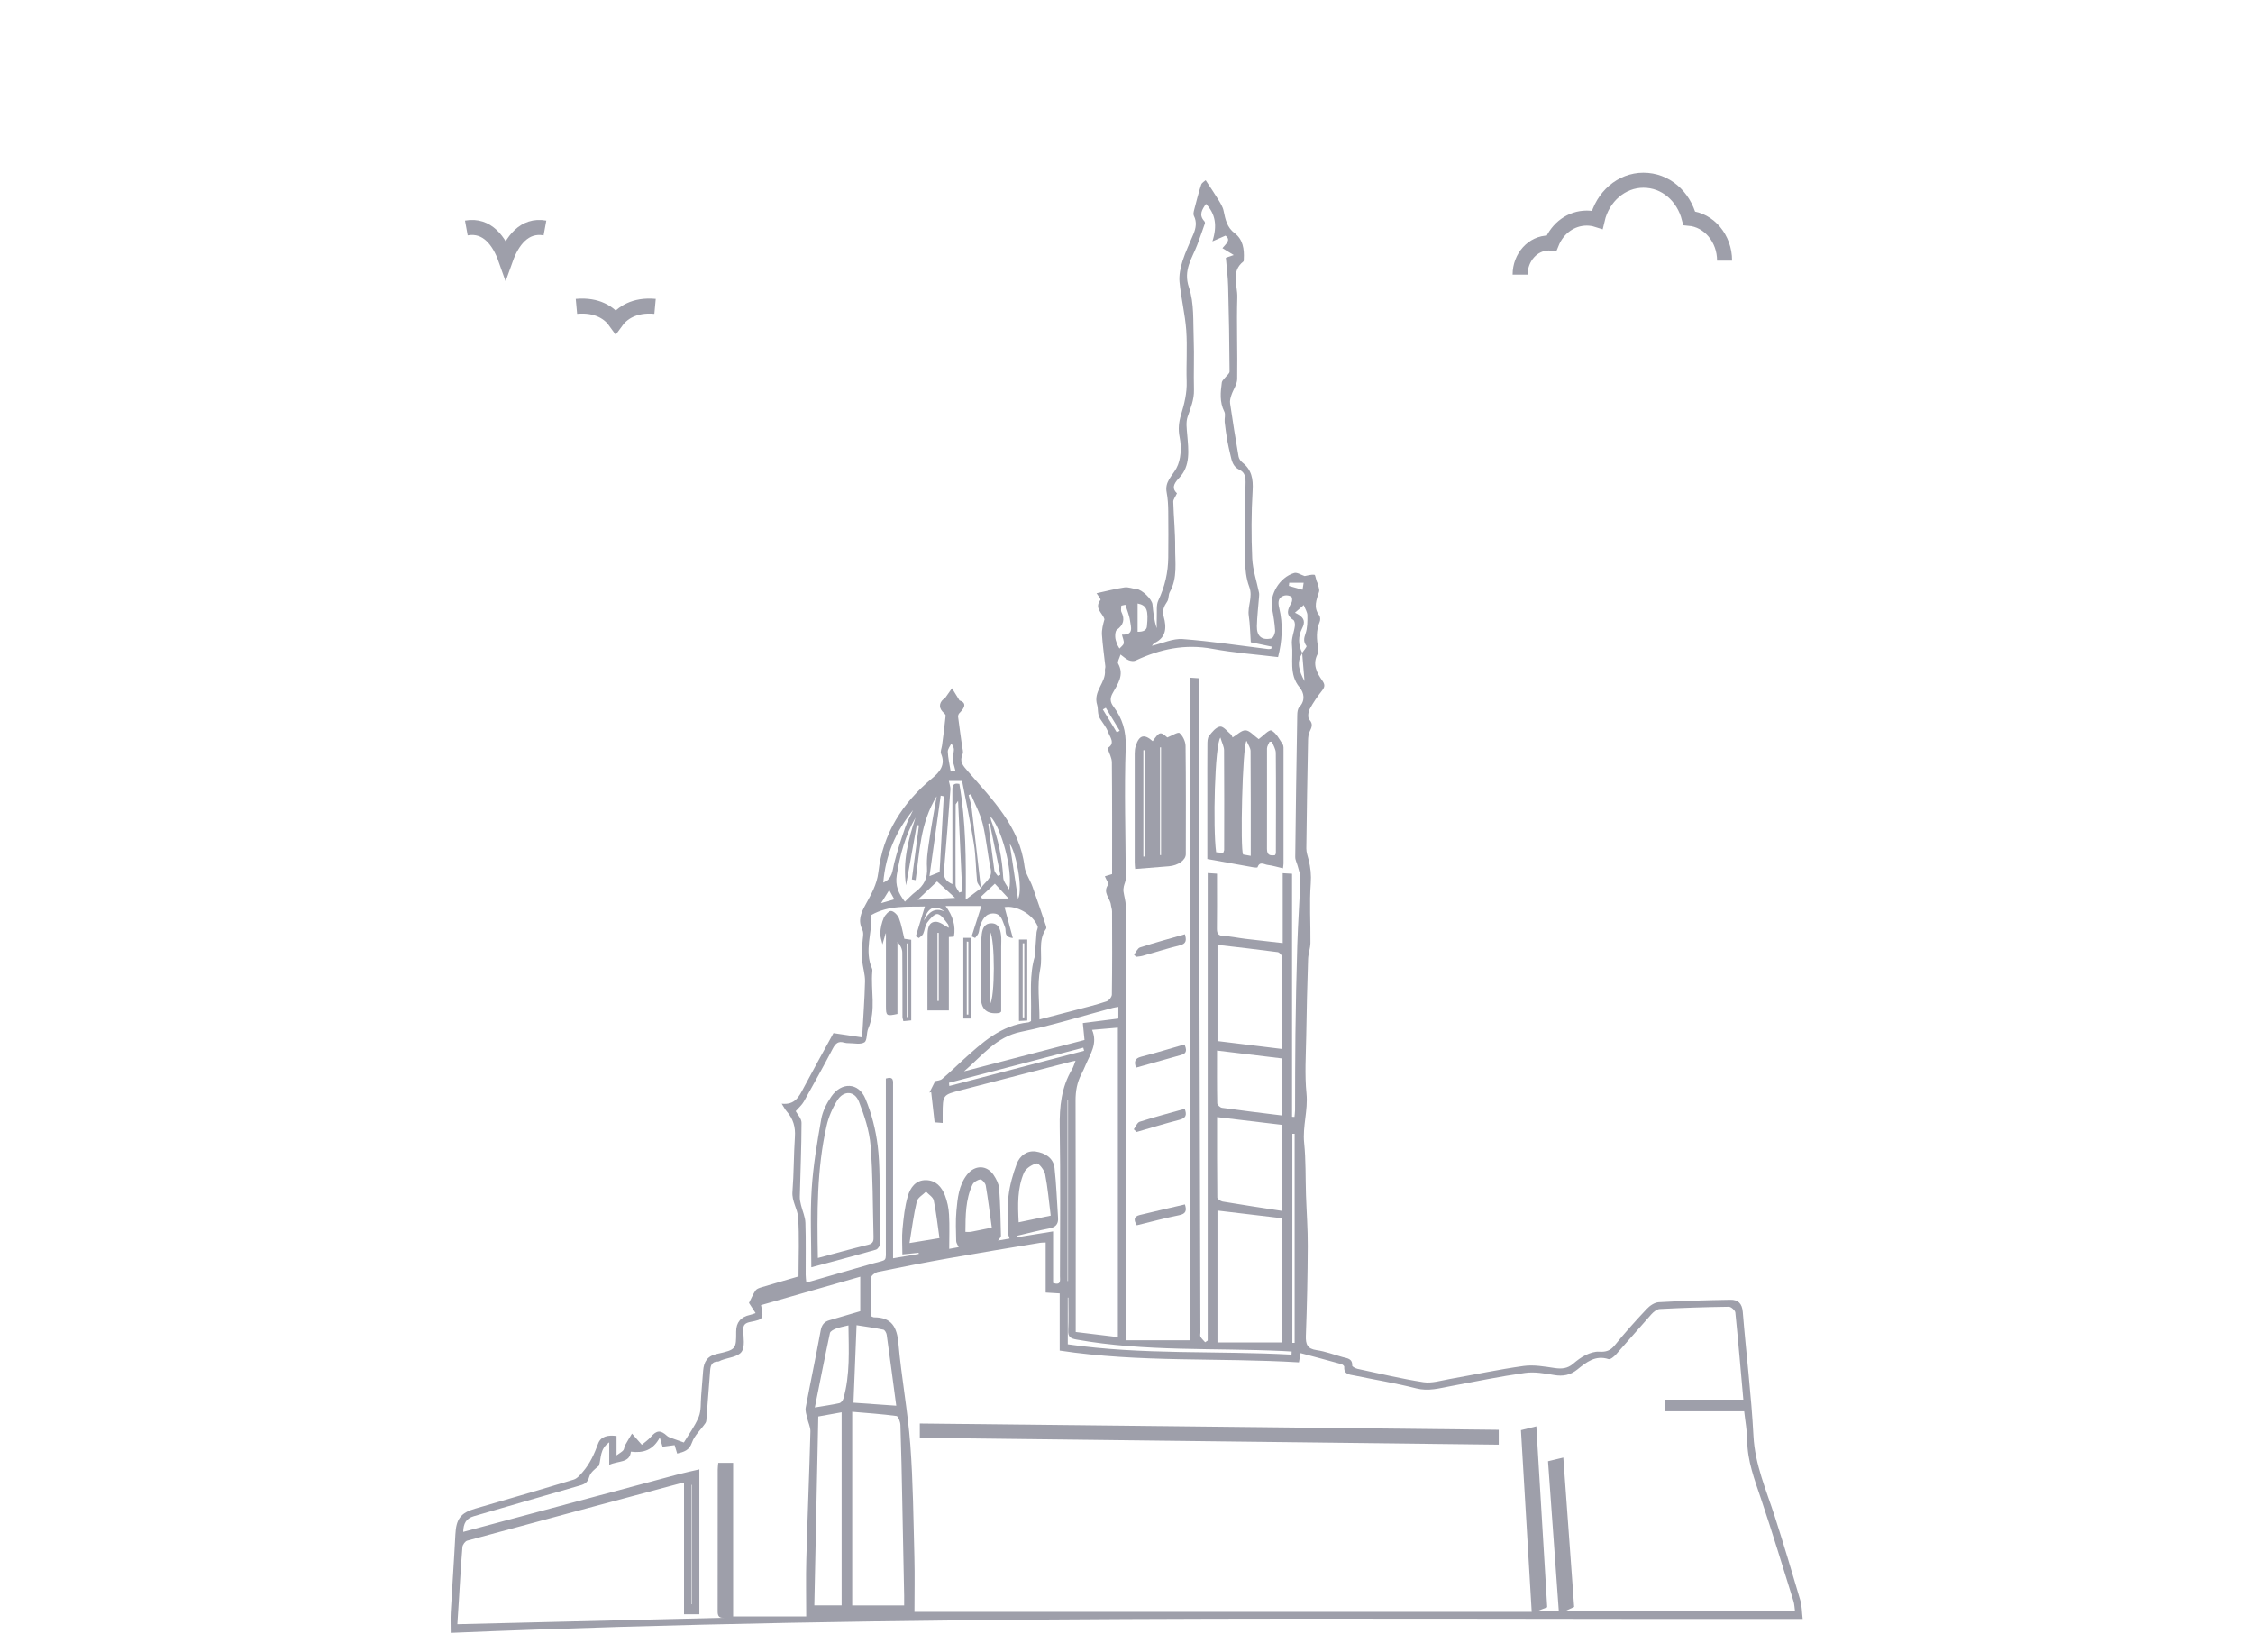 <svg width="75" height="55" viewBox="0 0 75 55" fill="none" xmlns="http://www.w3.org/2000/svg">
<mask id="mask0_681_180" style="mask-type:alpha" maskUnits="userSpaceOnUse" x="0" y="0" width="75" height="55">
<rect width="75" height="55" fill="#D9D9D9"/>
</mask>
<g mask="url(#mask0_681_180)">
<path d="M60.015 53.889C44.978 53.911 29.998 53.725 15.004 54.353C15.004 54.082 14.994 53.874 15.005 53.669C15.054 52.805 15.115 51.943 15.159 51.081C15.185 50.563 15.333 50.358 15.818 50.218C16.913 49.899 18.009 49.583 19.099 49.251C19.215 49.215 19.314 49.096 19.399 48.997C19.64 48.719 19.786 48.394 19.913 48.048C20.001 47.809 20.249 47.76 20.524 47.8V48.445C20.634 48.364 20.704 48.329 20.749 48.275C20.783 48.235 20.779 48.164 20.805 48.115C20.879 47.981 20.96 47.85 21.038 47.72C21.132 47.826 21.224 47.931 21.366 48.092C21.448 48.021 21.573 47.938 21.666 47.83C21.857 47.608 21.989 47.595 22.205 47.795C22.243 47.83 22.299 47.849 22.348 47.868C22.482 47.917 22.617 47.964 22.765 48.016C22.915 47.765 23.127 47.485 23.258 47.169C23.346 46.957 23.32 46.699 23.341 46.46C23.365 46.183 23.383 45.904 23.407 45.627C23.432 45.336 23.535 45.14 23.869 45.067C24.51 44.926 24.506 44.905 24.506 44.322C24.506 44.02 24.659 43.837 24.965 43.77C25.019 43.759 25.072 43.737 25.153 43.71C25.066 43.577 24.99 43.46 24.933 43.37C25.009 43.22 25.068 43.079 25.152 42.954C25.188 42.901 25.273 42.873 25.342 42.852C25.752 42.728 26.164 42.611 26.582 42.489C26.582 41.814 26.614 41.158 26.567 40.51C26.547 40.235 26.355 39.984 26.38 39.67C26.428 39.061 26.421 38.45 26.462 37.84C26.484 37.514 26.404 37.24 26.191 36.997C26.136 36.935 26.099 36.858 26.022 36.738C26.464 36.788 26.599 36.501 26.75 36.216C27.082 35.591 27.427 34.971 27.745 34.389C28.052 34.435 28.336 34.477 28.699 34.531C28.735 33.872 28.782 33.27 28.796 32.666C28.801 32.433 28.719 32.199 28.701 31.962C28.686 31.77 28.706 31.575 28.71 31.383C28.714 31.239 28.765 31.073 28.71 30.958C28.552 30.631 28.655 30.402 28.821 30.098C28.996 29.777 29.19 29.448 29.238 29.04C29.387 27.748 30.042 26.722 31.039 25.899C31.286 25.695 31.483 25.456 31.327 25.09C31.296 25.016 31.347 24.908 31.359 24.814C31.402 24.484 31.448 24.154 31.479 23.823C31.483 23.78 31.411 23.729 31.372 23.684C31.224 23.52 31.292 23.337 31.459 23.238C31.537 23.128 31.614 23.018 31.691 22.909C31.761 23.022 31.83 23.134 31.941 23.315C32.142 23.378 32.168 23.514 31.938 23.737C31.911 23.765 31.889 23.819 31.893 23.857C31.935 24.188 31.983 24.517 32.028 24.845C32.04 24.93 32.075 25.028 32.046 25.096C31.931 25.361 32.048 25.476 32.233 25.69C33.041 26.624 33.944 27.516 34.106 28.847C34.134 29.074 34.288 29.283 34.368 29.507C34.523 29.936 34.667 30.37 34.813 30.803C34.825 30.838 34.84 30.891 34.823 30.915C34.534 31.323 34.719 31.803 34.629 32.246C34.521 32.777 34.603 33.346 34.603 33.934C35.021 33.826 35.433 33.72 35.846 33.61C36.178 33.523 36.512 33.441 36.837 33.332C36.915 33.306 37.012 33.184 37.013 33.106C37.026 32.184 37.023 31.262 37.019 30.338C37.019 30.263 36.988 30.189 36.98 30.114C36.953 29.895 36.697 29.711 36.889 29.451C36.917 29.41 36.825 29.281 36.779 29.169C36.859 29.145 36.932 29.123 37.02 29.096C37.02 27.857 37.025 26.618 37.013 25.38C37.012 25.225 36.922 25.07 36.868 24.902C37.139 24.748 36.952 24.543 36.886 24.366C36.828 24.207 36.712 24.07 36.62 23.923C36.526 23.778 36.562 23.588 36.524 23.467C36.379 23.007 36.824 22.722 36.782 22.317C36.778 22.272 36.8 22.223 36.795 22.178C36.758 21.828 36.705 21.48 36.683 21.129C36.673 20.959 36.718 20.786 36.766 20.615C36.713 20.409 36.411 20.255 36.635 19.965C36.652 19.944 36.556 19.833 36.503 19.747C36.826 19.677 37.129 19.597 37.436 19.552C37.564 19.534 37.702 19.596 37.837 19.608C38.009 19.622 38.349 19.941 38.365 20.119C38.39 20.383 38.416 20.646 38.507 20.913C38.507 20.786 38.501 20.66 38.508 20.535C38.517 20.35 38.486 20.142 38.56 19.985C38.776 19.528 38.886 19.056 38.89 18.555C38.893 18.046 38.898 17.536 38.89 17.027C38.888 16.815 38.877 16.599 38.837 16.392C38.767 16.036 39.02 15.849 39.163 15.583C39.317 15.299 39.336 14.887 39.27 14.559C39.214 14.286 39.243 14.045 39.314 13.813C39.425 13.444 39.516 13.085 39.503 12.695C39.484 12.129 39.529 11.56 39.489 10.995C39.45 10.457 39.317 9.927 39.265 9.389C39.243 9.16 39.296 8.913 39.365 8.69C39.461 8.382 39.607 8.089 39.729 7.79C39.811 7.59 39.848 7.392 39.743 7.184C39.718 7.133 39.735 7.053 39.751 6.99C39.824 6.709 39.895 6.425 39.986 6.149C40.01 6.078 40.103 6.031 40.135 6C40.298 6.248 40.432 6.443 40.556 6.646C40.626 6.763 40.706 6.886 40.732 7.017C40.791 7.302 40.843 7.569 41.102 7.764C41.378 7.971 41.423 8.293 41.405 8.621C41.404 8.65 41.407 8.692 41.391 8.704C40.964 9.039 41.2 9.497 41.188 9.896C41.161 10.804 41.2 11.712 41.184 12.619C41.182 12.796 41.053 12.968 40.994 13.146C40.964 13.234 40.935 13.336 40.948 13.426C41.034 14.016 41.128 14.605 41.23 15.193C41.242 15.267 41.298 15.349 41.358 15.396C41.665 15.634 41.722 15.94 41.699 16.328C41.654 17.078 41.653 17.835 41.685 18.586C41.703 18.971 41.834 19.349 41.912 19.731C41.921 19.777 41.915 19.827 41.912 19.874C41.887 20.199 41.847 20.522 41.84 20.846C41.833 21.179 42.006 21.324 42.326 21.25C42.386 21.236 42.453 21.076 42.447 20.987C42.432 20.739 42.391 20.491 42.343 20.246C42.257 19.802 42.593 19.215 43.082 19.073C43.18 19.044 43.314 19.138 43.431 19.175C43.531 19.158 43.649 19.117 43.758 19.133C43.792 19.138 43.801 19.302 43.855 19.4C43.876 19.499 43.936 19.611 43.91 19.697C43.826 19.963 43.712 20.215 43.915 20.482C43.953 20.531 43.958 20.638 43.931 20.7C43.806 20.989 43.83 21.282 43.88 21.58C43.89 21.644 43.889 21.721 43.86 21.775C43.687 22.109 43.828 22.387 44.014 22.65C44.1 22.769 44.116 22.851 44.019 22.976C43.863 23.174 43.716 23.383 43.598 23.606C43.547 23.702 43.528 23.89 43.584 23.952C43.727 24.107 43.658 24.219 43.594 24.361C43.557 24.445 43.546 24.545 43.544 24.639C43.52 25.839 43.5 27.041 43.486 28.241C43.485 28.369 43.532 28.497 43.564 28.624C43.629 28.882 43.654 29.13 43.634 29.407C43.586 30.062 43.63 30.725 43.623 31.384C43.621 31.564 43.551 31.742 43.545 31.923C43.517 32.777 43.496 33.632 43.483 34.487C43.472 35.126 43.429 35.769 43.492 36.401C43.547 36.96 43.358 37.489 43.414 38.046C43.473 38.617 43.456 39.198 43.475 39.773C43.494 40.34 43.537 40.907 43.534 41.475C43.53 42.471 43.508 43.468 43.471 44.464C43.461 44.752 43.522 44.899 43.832 44.943C44.124 44.985 44.406 45.093 44.692 45.173C44.844 45.215 45.026 45.219 45.013 45.46C45.012 45.492 45.124 45.55 45.19 45.565C45.92 45.721 46.65 45.896 47.387 46.01C47.666 46.052 47.971 45.954 48.261 45.903C49.081 45.759 49.898 45.583 50.724 45.469C51.059 45.423 51.414 45.488 51.753 45.538C51.988 45.572 52.181 45.556 52.366 45.397C52.497 45.285 52.639 45.177 52.792 45.103C52.928 45.038 53.091 44.983 53.236 44.994C53.457 45.008 53.606 44.963 53.752 44.782C54.09 44.364 54.449 43.962 54.818 43.571C54.919 43.462 55.078 43.354 55.218 43.346C56.012 43.301 56.809 43.278 57.605 43.265C57.854 43.26 57.992 43.384 58.015 43.671C58.126 45.049 58.299 46.423 58.371 47.802C58.421 48.754 58.795 49.594 59.078 50.472C59.378 51.402 59.656 52.339 59.932 53.276C59.985 53.456 59.981 53.653 60.01 53.896L60.015 53.889ZM43.346 21.733C43.398 21.654 43.51 21.531 43.492 21.505C43.388 21.366 43.401 21.257 43.458 21.094C43.525 20.905 43.524 20.686 43.522 20.48C43.52 20.376 43.45 20.273 43.401 20.14C43.283 20.242 43.217 20.299 43.107 20.395C43.156 20.42 43.2 20.44 43.24 20.466C43.418 20.584 43.452 20.71 43.345 20.919C43.212 21.177 43.21 21.467 43.354 21.739C43.155 22.041 43.237 22.323 43.426 22.673C43.396 22.31 43.372 22.021 43.347 21.731L43.346 21.733ZM32.656 29.568C32.611 29.489 32.534 29.413 32.525 29.329C32.482 28.92 32.486 28.503 32.421 28.097C32.309 27.387 32.158 26.683 32.027 25.997H31.586C31.608 26.107 31.645 26.196 31.638 26.282C31.571 27.191 31.501 28.099 31.422 29.006C31.404 29.222 31.5 29.339 31.704 29.43C31.704 29.309 31.704 29.213 31.704 29.118C31.704 28.196 31.704 27.274 31.704 26.352C31.704 26.207 31.687 26.046 31.936 26.094C32.157 27.357 32.159 28.63 32.148 29.945C32.342 29.799 32.498 29.684 32.653 29.566C32.772 29.357 33.051 29.246 32.979 28.919C32.872 28.424 32.835 27.914 32.714 27.425C32.63 27.083 32.454 26.765 32.319 26.436C32.295 26.446 32.27 26.456 32.245 26.466C32.28 26.614 32.327 26.759 32.346 26.908C32.452 27.794 32.551 28.682 32.653 29.569L32.656 29.568ZM51.143 47.479C51.264 49.499 51.384 51.5 51.505 53.5C51.398 53.543 51.312 53.576 51.174 53.629H51.891C51.771 51.955 51.652 50.301 51.532 48.64C51.715 48.596 51.866 48.559 52.041 48.518C52.163 50.2 52.282 51.836 52.402 53.49C52.313 53.531 52.224 53.572 52.098 53.631H59.754C59.736 53.504 59.734 53.396 59.703 53.297C59.346 52.154 59 51.008 58.617 49.875C58.405 49.247 58.17 48.634 58.164 47.958C58.16 47.638 58.099 47.318 58.062 46.979H55.428V46.59H58.034C57.945 45.599 57.865 44.643 57.767 43.688C57.758 43.616 57.626 43.497 57.552 43.498C56.784 43.508 56.018 43.534 55.252 43.573C55.155 43.578 55.045 43.669 54.973 43.748C54.575 44.191 54.19 44.645 53.792 45.089C53.728 45.16 53.607 45.261 53.546 45.241C53.108 45.099 52.806 45.347 52.509 45.586C52.272 45.776 52.031 45.821 51.736 45.771C51.416 45.716 51.079 45.656 50.764 45.701C49.939 45.817 49.122 45.986 48.301 46.139C47.918 46.21 47.552 46.319 47.144 46.215C46.467 46.042 45.775 45.93 45.089 45.788C44.926 45.755 44.729 45.755 44.749 45.496C44.751 45.468 44.691 45.417 44.652 45.407C44.203 45.282 43.752 45.163 43.294 45.041C43.275 45.153 43.26 45.236 43.24 45.349C40.593 45.189 37.938 45.362 35.276 44.957V43.054C35.111 43.043 34.98 43.036 34.809 43.026V41.359C34.721 41.364 34.673 41.361 34.627 41.369C33.605 41.539 32.584 41.706 31.564 41.887C30.782 42.025 30 42.179 29.223 42.339C29.134 42.358 29 42.46 28.996 42.53C28.976 42.959 28.986 43.39 28.986 43.809C29.044 43.831 29.07 43.85 29.097 43.85C29.683 43.85 29.86 44.174 29.908 44.723C30.007 45.848 30.219 46.964 30.303 48.089C30.396 49.334 30.406 50.585 30.439 51.832C30.455 52.446 30.441 53.063 30.441 53.654H50.989C50.869 51.614 50.75 49.615 50.631 47.606C50.806 47.562 50.962 47.524 51.139 47.479H51.143ZM22.77 49.372C22.707 49.375 22.667 49.37 22.631 49.38C20.271 50.011 17.912 50.642 15.555 51.283C15.486 51.301 15.401 51.418 15.394 51.494C15.345 52.078 15.314 52.662 15.277 53.247C15.259 53.511 15.243 53.775 15.225 54.065C18.211 53.993 21.157 53.921 24.104 53.85C23.871 53.868 23.89 53.711 23.89 53.56C23.892 52.014 23.89 50.467 23.892 48.919C23.892 48.844 23.904 48.77 23.91 48.693H24.405V53.807H26.838C26.838 53.15 26.824 52.527 26.841 51.906C26.881 50.485 26.94 49.066 26.978 47.645C26.981 47.501 26.903 47.355 26.872 47.209C26.846 47.092 26.8 46.965 26.821 46.854C26.981 45.999 27.163 45.148 27.319 44.293C27.354 44.103 27.434 43.999 27.607 43.948C27.943 43.85 28.279 43.751 28.637 43.646V42.498C27.52 42.818 26.426 43.131 25.334 43.443C25.425 43.897 25.421 43.916 24.986 44.002C24.818 44.036 24.735 44.088 24.741 44.277C24.749 44.524 24.807 44.836 24.684 45.001C24.561 45.168 24.242 45.192 24.009 45.28C23.973 45.294 23.939 45.322 23.903 45.322C23.694 45.319 23.652 45.459 23.64 45.623C23.599 46.14 23.562 46.657 23.521 47.173C23.515 47.24 23.52 47.318 23.485 47.368C23.337 47.586 23.119 47.777 23.036 48.016C22.944 48.283 22.768 48.329 22.542 48.385C22.513 48.289 22.487 48.203 22.457 48.104C22.315 48.123 22.186 48.14 22.055 48.157C22.027 48.066 22.006 47.99 21.964 47.852C21.735 48.275 21.416 48.373 21.001 48.322C20.963 48.708 20.582 48.616 20.281 48.761V48.011C19.956 48.235 20.02 48.545 19.937 48.79C19.805 48.898 19.654 49.015 19.614 49.162C19.563 49.344 19.471 49.401 19.309 49.447C18.13 49.784 16.954 50.131 15.775 50.469C15.514 50.544 15.427 50.714 15.42 50.992C16.866 50.604 18.271 50.228 19.676 49.852C20.639 49.594 21.6 49.335 22.563 49.08C22.794 49.019 23.028 48.97 23.281 48.911V53.734H22.77V49.37V49.372ZM39.618 44.614V22.558C39.709 22.565 39.79 22.57 39.902 22.577C39.902 22.853 39.902 23.111 39.902 23.369C39.922 30.365 39.94 37.36 39.96 44.356C39.96 44.404 39.943 44.462 39.965 44.498C40.004 44.566 40.066 44.62 40.118 44.68C40.147 44.66 40.175 44.642 40.203 44.622V29.061C40.319 29.069 40.402 29.074 40.513 29.082C40.513 29.202 40.513 29.306 40.513 29.41C40.513 29.91 40.517 30.41 40.51 30.909C40.508 31.076 40.556 31.148 40.736 31.156C40.974 31.167 41.21 31.22 41.448 31.249C41.852 31.297 42.257 31.341 42.7 31.392V29.066C42.816 29.073 42.897 29.078 43.011 29.085V37.174C43.038 37.175 43.066 37.178 43.092 37.179C43.098 37.104 43.11 37.029 43.111 36.954C43.115 36.11 43.111 35.267 43.123 34.424C43.136 33.435 43.154 32.447 43.185 31.458C43.208 30.723 43.262 29.988 43.289 29.252C43.293 29.116 43.237 28.976 43.202 28.839C43.177 28.734 43.115 28.63 43.117 28.526C43.134 26.952 43.157 25.378 43.184 23.803C43.185 23.713 43.196 23.597 43.252 23.538C43.465 23.315 43.407 23.054 43.263 22.882C42.896 22.444 43.061 21.931 43.007 21.453C42.985 21.254 43.078 21.044 43.105 20.836C43.113 20.77 43.097 20.664 43.053 20.636C42.776 20.462 42.875 20.268 42.994 20.057C43.023 20.006 43.021 19.886 42.987 19.863C42.927 19.822 42.827 19.805 42.755 19.824C42.541 19.88 42.539 20.052 42.581 20.225C42.718 20.788 42.681 21.346 42.545 21.873C41.818 21.785 41.082 21.731 40.362 21.598C39.451 21.428 38.616 21.605 37.8 21.989C37.738 22.018 37.639 22.005 37.571 21.976C37.481 21.938 37.407 21.864 37.301 21.788C37.265 21.914 37.189 22.03 37.221 22.088C37.435 22.474 37.206 22.77 37.039 23.074C36.947 23.24 36.952 23.368 37.065 23.518C37.363 23.916 37.492 24.334 37.474 24.866C37.423 26.324 37.471 27.785 37.476 29.244C37.476 29.331 37.43 29.416 37.411 29.504C37.4 29.56 37.392 29.621 37.4 29.678C37.422 29.837 37.475 29.994 37.475 30.152C37.48 34.851 37.478 39.551 37.478 44.249V44.614H39.617H39.618ZM31.586 31.193V33.633H30.873C30.873 32.779 30.869 31.954 30.877 31.129C30.879 30.937 30.9 30.694 31.139 30.682C31.291 30.675 31.449 30.819 31.582 30.884C31.582 30.889 31.589 30.802 31.548 30.753C31.448 30.627 31.338 30.445 31.21 30.426C31.11 30.411 30.955 30.586 30.866 30.709C30.791 30.811 30.785 30.962 30.731 31.085C30.706 31.141 30.638 31.178 30.589 31.224C30.555 31.205 30.521 31.185 30.486 31.166C30.587 30.838 30.686 30.51 30.789 30.174C30.223 30.194 29.604 30.12 29.007 30.457C29.041 31.039 28.762 31.643 29.032 32.248C29.043 32.273 29.04 32.306 29.038 32.334C28.981 32.966 29.172 33.615 28.903 34.236C28.838 34.385 28.874 34.633 28.776 34.695C28.645 34.777 28.428 34.722 28.248 34.723C28.201 34.723 28.15 34.719 28.105 34.706C27.912 34.645 27.814 34.729 27.724 34.901C27.414 35.495 27.088 36.081 26.76 36.666C26.695 36.782 26.587 36.873 26.488 36.987C26.544 37.091 26.683 37.232 26.682 37.373C26.681 38.194 26.644 39.013 26.625 39.834C26.622 39.927 26.643 40.022 26.665 40.113C26.712 40.31 26.805 40.504 26.811 40.703C26.831 41.279 26.817 41.856 26.82 42.432C26.82 42.511 26.832 42.592 26.841 42.688C26.914 42.669 26.96 42.66 27.005 42.647C27.691 42.451 28.377 42.255 29.062 42.056C29.547 41.917 29.488 42.032 29.489 41.485C29.491 39.737 29.489 37.988 29.489 36.239V35.9C29.762 35.817 29.729 35.992 29.729 36.131C29.729 37.928 29.729 39.725 29.729 41.521C29.729 41.633 29.729 41.745 29.729 41.885C30.043 41.831 30.313 41.785 30.584 41.739C30.583 41.726 30.582 41.714 30.58 41.701C30.408 41.718 30.236 41.736 30.039 41.756C30.039 41.458 30.017 41.178 30.044 40.905C30.08 40.536 30.117 40.161 30.222 39.809C30.302 39.54 30.477 39.279 30.822 39.283C31.156 39.286 31.346 39.51 31.455 39.787C31.533 39.989 31.581 40.213 31.592 40.43C31.614 40.808 31.598 41.186 31.598 41.571C31.721 41.547 31.839 41.527 31.914 41.513C31.883 41.443 31.832 41.378 31.83 41.312C31.823 40.976 31.807 40.638 31.838 40.303C31.876 39.886 31.916 39.458 32.188 39.106C32.445 38.772 32.849 38.77 33.079 39.116C33.166 39.247 33.249 39.409 33.261 39.562C33.3 40.087 33.308 40.614 33.321 41.14C33.321 41.184 33.266 41.23 33.223 41.294C33.363 41.269 33.491 41.247 33.608 41.227C33.59 41.163 33.559 41.107 33.559 41.05C33.556 40.637 33.524 40.22 33.572 39.812C33.614 39.447 33.719 39.083 33.847 38.737C33.946 38.472 34.191 38.288 34.479 38.331C34.775 38.375 35.066 38.534 35.104 38.879C35.166 39.43 35.183 39.985 35.221 40.538C35.236 40.759 35.131 40.853 34.917 40.893C34.565 40.958 34.218 41.051 33.868 41.133C33.872 41.149 33.874 41.164 33.877 41.181C34.261 41.118 34.644 41.057 35.056 40.99V42.707C35.332 42.797 35.285 42.614 35.285 42.481C35.287 40.828 35.305 39.176 35.277 37.523C35.266 36.836 35.331 36.19 35.688 35.592C35.734 35.515 35.758 35.422 35.803 35.309C35.736 35.323 35.7 35.329 35.665 35.337C34.441 35.654 33.216 35.972 31.991 36.288C31.384 36.445 31.383 36.443 31.38 37.085C31.38 37.178 31.38 37.269 31.38 37.38C31.254 37.37 31.173 37.364 31.112 37.359C31.073 37.007 31.036 36.679 30.998 36.352C30.978 36.358 30.959 36.365 30.939 36.371C31 36.249 31.061 36.126 31.131 35.988C31.191 35.971 31.299 35.968 31.364 35.914C31.604 35.712 31.829 35.49 32.061 35.279C32.693 34.706 33.323 34.126 34.232 34.032C34.257 34.029 34.28 34.01 34.322 33.989C34.322 33.904 34.321 33.819 34.322 33.734C34.337 33.096 34.257 32.45 34.451 31.822C34.465 31.779 34.455 31.728 34.458 31.68C34.473 31.465 34.488 31.248 34.506 31.032C34.512 30.964 34.563 30.883 34.541 30.83C34.375 30.422 33.82 30.127 33.44 30.196C33.528 30.524 33.617 30.855 33.716 31.224C33.396 31.191 33.507 30.979 33.456 30.863C33.372 30.671 33.345 30.421 33.087 30.407C32.811 30.391 32.696 30.612 32.62 30.841C32.596 30.914 32.599 30.995 32.571 31.064C32.548 31.122 32.498 31.17 32.461 31.222C32.422 31.205 32.383 31.188 32.345 31.17C32.453 30.83 32.562 30.491 32.668 30.158H31.477C31.721 30.491 31.818 30.812 31.756 31.173C31.754 31.184 31.668 31.182 31.584 31.19L31.586 31.193ZM41.638 21.382C41.616 21.081 41.613 20.785 41.57 20.495C41.523 20.173 41.715 19.871 41.586 19.532C41.481 19.256 41.45 18.939 41.445 18.64C41.433 17.831 41.451 17.021 41.46 16.212C41.463 15.998 41.497 15.753 41.269 15.644C41.036 15.534 41.004 15.338 40.957 15.135C40.92 14.977 40.882 14.818 40.854 14.658C40.82 14.454 40.79 14.251 40.768 14.046C40.756 13.931 40.804 13.795 40.756 13.703C40.595 13.383 40.629 13.057 40.674 12.726C40.681 12.674 40.739 12.627 40.775 12.579C40.828 12.507 40.932 12.436 40.931 12.365C40.925 11.422 40.91 10.478 40.884 9.535C40.876 9.212 40.833 8.89 40.807 8.58C40.92 8.54 40.999 8.514 41.07 8.49C40.936 8.408 40.82 8.337 40.694 8.26C40.812 8.11 40.992 7.993 40.795 7.844C40.669 7.9 40.561 7.946 40.36 8.034C40.528 7.51 40.46 7.121 40.146 6.788C40.015 6.976 39.899 7.154 40.089 7.361C40.105 7.378 40.117 7.416 40.11 7.437C40.028 7.676 39.944 7.914 39.855 8.15C39.684 8.604 39.38 8.985 39.579 9.568C39.758 10.094 39.714 10.701 39.737 11.275C39.759 11.84 39.731 12.408 39.746 12.975C39.755 13.299 39.636 13.579 39.534 13.875C39.473 14.053 39.505 14.268 39.521 14.465C39.564 14.975 39.639 15.508 39.25 15.911C39.035 16.134 39.027 16.279 39.18 16.42C39.127 16.539 39.056 16.621 39.057 16.7C39.071 17.207 39.124 17.713 39.12 18.218C39.115 18.718 39.206 19.235 38.941 19.708C38.89 19.799 38.914 19.937 38.856 20.021C38.748 20.181 38.681 20.322 38.739 20.529C38.837 20.881 38.83 21.217 38.431 21.405C38.4 21.42 38.38 21.458 38.345 21.497C38.704 21.413 39.044 21.249 39.369 21.273C40.324 21.345 41.272 21.491 42.223 21.607C42.254 21.61 42.288 21.6 42.32 21.595C42.324 21.572 42.328 21.548 42.332 21.525C42.118 21.481 41.905 21.436 41.635 21.379L41.638 21.382ZM37.213 44.508V34.207C36.922 34.232 36.658 34.255 36.354 34.281C36.548 34.733 36.299 35.077 36.143 35.442C36.098 35.548 36.052 35.653 35.999 35.755C35.853 36.032 35.803 36.321 35.804 36.638C35.813 39.087 35.809 41.535 35.809 43.984V44.338C36.29 44.396 36.743 44.45 37.214 44.508H37.213ZM30.098 53.44C30.098 53.317 30.099 53.213 30.098 53.109C30.078 52.072 30.058 51.036 30.036 49.999C30.019 49.145 30.003 48.291 29.974 47.437C29.971 47.331 29.902 47.143 29.845 47.135C29.355 47.069 28.863 47.037 28.369 46.994V53.44H30.096H30.098ZM42.666 44.687V40.55C41.946 40.465 41.246 40.382 40.528 40.296V44.687H42.666ZM40.529 34.654C41.262 34.744 41.96 34.829 42.687 34.918C42.687 33.865 42.69 32.86 42.68 31.855C42.68 31.798 42.591 31.701 42.535 31.693C41.873 31.605 41.211 31.53 40.529 31.451V34.654ZM40.515 37.184C40.515 38.101 40.513 38.981 40.523 39.86C40.523 39.907 40.632 39.985 40.699 39.996C41.348 40.105 41.999 40.203 42.67 40.306V37.442C41.952 37.357 41.253 37.272 40.516 37.185L40.515 37.184ZM27.108 53.438H28.017V47.011C27.724 47.065 27.456 47.113 27.24 47.151C27.196 49.262 27.152 51.337 27.108 53.438ZM42.676 35.232C41.96 35.145 41.255 35.059 40.514 34.97C40.514 35.577 40.509 36.151 40.521 36.724C40.521 36.777 40.617 36.866 40.677 36.875C41.336 36.967 41.997 37.046 42.676 37.13V35.233V35.232ZM37.23 33.516C37.153 33.529 37.097 33.535 37.044 33.549C36.028 33.819 35.022 34.136 33.993 34.345C33.151 34.515 32.685 35.156 32.092 35.662C33.42 35.316 34.749 34.97 36.102 34.618C36.083 34.424 36.066 34.246 36.046 34.055C36.438 34.005 36.833 33.954 37.229 33.904V33.517L37.23 33.516ZM29.835 46.793C29.727 45.982 29.625 45.205 29.517 44.431C29.508 44.368 29.455 44.271 29.407 44.261C29.112 44.2 28.812 44.159 28.514 44.112C28.479 44.985 28.446 45.828 28.411 46.692C28.879 46.725 29.353 46.759 29.835 46.792V46.793ZM27.124 46.851C27.438 46.798 27.692 46.762 27.942 46.707C27.996 46.695 28.058 46.617 28.075 46.558C28.303 45.764 28.253 44.952 28.244 44.118C28.089 44.156 27.956 44.178 27.833 44.224C27.755 44.254 27.64 44.311 27.628 44.374C27.456 45.177 27.299 45.984 27.125 46.851H27.124ZM30.478 29.296C30.437 29.288 30.395 29.28 30.354 29.272C30.433 28.673 30.513 28.074 30.591 27.475C30.567 27.47 30.543 27.465 30.519 27.462C30.399 28.131 30.28 28.801 30.16 29.471C30.044 28.685 30.235 27.947 30.477 27.214C30.136 27.808 29.961 28.452 29.853 29.125C29.796 29.476 29.906 29.738 30.123 30.014C30.247 29.898 30.356 29.777 30.484 29.681C30.754 29.478 30.882 29.237 30.859 28.879C30.838 28.558 30.898 28.229 30.945 27.907C31.009 27.461 31.093 27.016 31.181 26.505C30.63 27.395 30.614 28.363 30.48 29.298L30.478 29.296ZM34.977 40.464C34.916 39.986 34.878 39.53 34.79 39.083C34.763 38.943 34.575 38.711 34.509 38.727C34.348 38.764 34.149 38.893 34.086 39.038C33.864 39.554 33.88 40.108 33.91 40.687C34.267 40.611 34.593 40.544 34.978 40.464H34.977ZM31.274 41.213C31.211 40.775 31.167 40.363 31.083 39.958C31.06 39.847 30.915 39.763 30.826 39.666C30.72 39.773 30.549 39.866 30.519 39.993C30.414 40.431 30.358 40.88 30.276 41.377C30.601 41.324 30.886 41.276 31.274 41.213ZM33.016 40.864C32.948 40.376 32.893 39.917 32.814 39.46C32.8 39.38 32.686 39.253 32.632 39.26C32.537 39.272 32.41 39.35 32.371 39.435C32.14 39.931 32.142 40.461 32.137 41.006C32.221 41.006 32.27 41.013 32.315 41.005C32.52 40.966 32.724 40.923 33.017 40.864H33.016ZM42.993 45.094C42.994 45.06 42.996 45.024 42.998 44.989C42.897 44.983 42.797 44.975 42.697 44.971C40.411 44.865 38.113 44.996 35.843 44.591C35.628 44.553 35.547 44.499 35.559 44.276C35.578 43.917 35.564 43.556 35.564 43.194C35.558 43.194 35.551 43.194 35.545 43.194V44.748C38.03 45.107 40.517 44.956 42.992 45.092L42.993 45.094ZM43.021 44.7H43.097V37.74C43.072 37.74 43.046 37.74 43.021 37.74V44.7ZM31.418 26.506C31.383 26.499 31.35 26.491 31.315 26.484C31.193 27.364 31.07 28.243 30.942 29.164C31.105 29.099 31.195 29.062 31.278 29.028C31.324 28.187 31.37 27.346 31.417 26.507L31.418 26.506ZM31.591 36.043C31.594 36.079 31.598 36.114 31.601 36.149C33.097 35.758 34.593 35.368 36.089 34.977C36.08 34.942 36.07 34.907 36.061 34.874C34.571 35.264 33.081 35.653 31.591 36.043ZM29.404 29.378C29.715 29.247 29.706 28.979 29.767 28.73C29.867 28.333 29.995 27.943 30.129 27.555C30.198 27.353 30.304 27.163 30.394 26.968C29.82 27.67 29.477 28.464 29.404 29.378ZM33.593 29.612C33.727 28.977 33.329 27.536 32.97 27.18C32.981 27.236 32.981 27.274 32.993 27.307C33.23 27.92 33.36 28.554 33.396 29.212C33.403 29.349 33.524 29.479 33.593 29.613V29.612ZM31.933 29.711L32.032 29.677C31.987 28.696 31.942 27.715 31.893 26.659C31.832 26.752 31.813 26.767 31.813 26.782C31.809 27.674 31.803 28.567 31.809 29.459C31.809 29.543 31.89 29.627 31.933 29.711ZM37.46 20.131C37.416 20.141 37.371 20.15 37.327 20.161C37.327 20.232 37.303 20.315 37.332 20.373C37.452 20.62 37.398 20.805 37.178 20.966C37.131 21.001 37.123 21.112 37.124 21.188C37.125 21.269 37.153 21.349 37.181 21.427C37.2 21.483 37.237 21.535 37.266 21.588C37.316 21.531 37.399 21.476 37.408 21.413C37.42 21.328 37.373 21.235 37.348 21.125C37.755 21.147 37.646 20.868 37.619 20.67C37.595 20.486 37.517 20.311 37.462 20.131H37.46ZM31.194 29.34C30.977 29.546 30.792 29.721 30.549 29.951C31.001 29.928 31.361 29.91 31.794 29.888C31.558 29.672 31.384 29.514 31.194 29.34ZM35.537 42.642H35.554V36.606H35.537V42.642ZM37.87 21.03C38.064 21.034 38.167 20.975 38.179 20.855C38.236 20.311 38.179 20.149 37.87 20.088V21.03ZM33.119 29.415C32.951 29.573 32.804 29.709 32.657 29.846C32.668 29.867 32.679 29.888 32.69 29.909H33.576C33.417 29.737 33.277 29.586 33.118 29.415H33.119ZM31.207 33.319H31.25V31.051H31.207V33.319ZM23.021 53.4C23.021 53.4 23.03 53.402 23.036 53.403V49.427C23.036 49.427 23.027 49.427 23.021 49.427V53.4ZM33.889 29.925C34.067 29.574 33.808 28.33 33.613 28.089C33.7 28.663 33.794 29.295 33.889 29.925ZM32.951 27.408C32.933 27.411 32.917 27.416 32.9 27.419C32.966 27.937 33.029 28.456 33.102 28.973C33.111 29.037 33.175 29.094 33.214 29.154C33.243 29.142 33.273 29.131 33.301 29.119C33.184 28.549 33.067 27.979 32.949 27.408H32.951ZM31.648 25.683C31.674 25.678 31.746 25.661 31.802 25.649C31.766 25.478 31.697 25.335 31.718 25.207C31.764 24.923 31.783 24.925 31.669 24.746C31.628 24.838 31.547 24.932 31.551 25.023C31.56 25.233 31.608 25.441 31.648 25.683ZM37.177 24.379L37.274 24.325C37.12 24.07 36.966 23.816 36.811 23.561C36.779 23.579 36.745 23.599 36.713 23.617C36.868 23.871 37.023 24.125 37.177 24.379ZM43.397 19.399H42.917C42.913 19.433 42.909 19.467 42.905 19.502C43.053 19.543 43.2 19.585 43.36 19.631C43.373 19.553 43.383 19.482 43.397 19.4V19.399ZM31.449 30.344C31.125 30.091 30.881 30.203 30.754 30.645C30.913 30.377 31.105 30.188 31.449 30.344ZM29.771 29.936C29.71 29.825 29.663 29.741 29.601 29.627C29.511 29.773 29.435 29.896 29.331 30.063C29.5 30.015 29.616 29.98 29.77 29.936H29.771Z" fill="#9E9FAA"/>
<path d="M49.892 47.594V48.089C43.463 48.013 37.049 47.938 30.619 47.862V47.384C37.046 47.454 43.459 47.525 49.892 47.594Z" fill="#9E9FAA"/>
<path d="M40.191 28.595V26.409C40.191 25.872 40.188 25.334 40.193 24.796C40.193 24.693 40.193 24.566 40.25 24.494C40.348 24.366 40.479 24.205 40.615 24.186C40.722 24.171 40.858 24.347 40.974 24.445C41.007 24.473 41.018 24.525 41.031 24.548C41.184 24.458 41.329 24.304 41.465 24.311C41.603 24.318 41.734 24.484 41.907 24.608C41.858 24.616 41.88 24.618 41.893 24.609C42.041 24.504 42.246 24.278 42.321 24.315C42.484 24.396 42.589 24.605 42.699 24.775C42.736 24.832 42.727 24.924 42.727 25C42.728 26.249 42.728 27.497 42.727 28.745C42.727 28.792 42.716 28.839 42.709 28.904C42.531 28.863 42.366 28.811 42.198 28.791C42.086 28.777 41.934 28.657 41.863 28.868C41.858 28.883 41.778 28.879 41.734 28.872C41.231 28.784 40.729 28.691 40.19 28.594L40.191 28.595ZM42.443 28.465C42.456 28.438 42.472 28.421 42.472 28.405C42.475 27.291 42.48 26.176 42.47 25.062C42.47 24.937 42.387 24.812 42.342 24.686C42.314 24.689 42.287 24.692 42.26 24.694C42.231 24.767 42.178 24.84 42.177 24.914C42.174 26.029 42.181 27.142 42.176 28.257C42.176 28.475 42.288 28.486 42.444 28.467L42.443 28.465ZM41.636 28.489C41.636 27.303 41.639 26.151 41.63 25C41.63 24.895 41.549 24.791 41.495 24.657C41.358 24.848 41.281 28.313 41.383 28.444C41.448 28.456 41.522 28.47 41.636 28.489ZM40.626 24.55C40.438 24.796 40.373 27.561 40.484 28.368C40.559 28.376 40.64 28.383 40.719 28.391C40.734 28.343 40.751 28.316 40.751 28.29C40.753 27.185 40.756 26.081 40.748 24.976C40.748 24.855 40.68 24.732 40.626 24.55Z" fill="#9E9FAA"/>
<path d="M37.788 28.926C37.783 28.862 37.773 28.787 37.773 28.712C37.773 27.503 37.772 26.293 37.773 25.083C37.773 24.999 37.782 24.91 37.807 24.831C37.92 24.466 38.09 24.42 38.372 24.671C38.6 24.35 38.627 24.346 38.859 24.548C39.012 24.488 39.215 24.357 39.266 24.401C39.377 24.497 39.465 24.682 39.466 24.832C39.481 26.032 39.476 27.232 39.474 28.432C39.474 28.629 39.218 28.81 38.913 28.835C38.551 28.866 38.188 28.893 37.785 28.926H37.788ZM38.616 28.464C38.628 28.464 38.638 28.464 38.65 28.465V24.878C38.638 24.878 38.628 24.878 38.616 24.877V28.464ZM38.061 28.512C38.074 28.512 38.087 28.512 38.099 28.512V24.971C38.087 24.971 38.074 24.971 38.061 24.971V28.512Z" fill="#9E9FAA"/>
<path d="M39.445 40.091C39.508 40.292 39.483 40.404 39.254 40.45C38.785 40.544 38.323 40.669 37.842 40.786C37.747 40.63 37.723 40.497 37.939 40.444C38.439 40.321 38.942 40.209 39.446 40.091H39.445Z" fill="#9E9FAA"/>
<path d="M37.742 37.591C37.806 37.505 37.856 37.366 37.94 37.339C38.431 37.182 38.929 37.052 39.438 36.909C39.513 37.11 39.484 37.217 39.266 37.274C38.787 37.397 38.314 37.543 37.837 37.68L37.742 37.591Z" fill="#9E9FAA"/>
<path d="M37.817 35.54C37.744 35.331 37.783 35.23 37.985 35.176C38.465 35.053 38.94 34.908 39.431 34.766C39.498 34.929 39.524 35.06 39.326 35.115C38.831 35.256 38.335 35.394 37.818 35.539L37.817 35.54Z" fill="#9E9FAA"/>
<path d="M37.75 31.78C37.817 31.695 37.867 31.564 37.952 31.536C38.44 31.378 38.936 31.244 39.445 31.098C39.499 31.293 39.497 31.413 39.272 31.468C38.856 31.571 38.448 31.701 38.036 31.817C37.967 31.836 37.892 31.84 37.82 31.85C37.797 31.826 37.774 31.803 37.75 31.779V31.78Z" fill="#9E9FAA"/>
<path d="M27.008 42.181C27.008 41.283 26.966 40.429 27.02 39.581C27.07 38.801 27.202 38.024 27.338 37.253C27.384 36.99 27.519 36.723 27.674 36.5C28.014 36.008 28.58 36.026 28.808 36.571C29.016 37.066 29.152 37.609 29.218 38.144C29.299 38.804 29.273 39.478 29.291 40.146C29.301 40.556 29.313 40.966 29.305 41.376C29.303 41.453 29.226 41.578 29.16 41.597C28.462 41.798 27.76 41.982 27.008 42.184V42.181ZM27.226 41.875C27.814 41.718 28.358 41.565 28.906 41.432C29.078 41.391 29.083 41.288 29.079 41.159C29.052 40.151 29.061 39.141 28.981 38.138C28.942 37.643 28.777 37.145 28.596 36.677C28.451 36.302 28.082 36.288 27.868 36.634C27.708 36.891 27.581 37.184 27.516 37.477C27.19 38.911 27.199 40.371 27.226 41.875Z" fill="#9E9FAA"/>
<path d="M30.103 31.249C30.166 31.258 30.246 31.27 30.334 31.283V33.965C30.246 33.974 30.166 33.982 30.072 33.991C30.059 33.932 30.042 33.887 30.042 33.843C30.04 33.132 30.044 32.422 30.036 31.712C30.035 31.589 29.976 31.467 29.875 31.35V33.752C29.514 33.831 29.492 33.818 29.492 33.498C29.49 32.686 29.492 31.872 29.492 31.063C29.489 31.067 29.48 31.073 29.478 31.083C29.443 31.199 29.41 31.317 29.376 31.435C29.35 31.308 29.295 31.18 29.303 31.055C29.315 30.885 29.351 30.709 29.419 30.554C29.464 30.454 29.595 30.312 29.668 30.323C29.767 30.338 29.886 30.465 29.928 30.571C30.01 30.78 30.044 31.008 30.104 31.249H30.103ZM30.228 31.405C30.214 31.405 30.199 31.405 30.185 31.405V33.856H30.228V31.405Z" fill="#9E9FAA"/>
<path d="M33.328 33.673C33.283 33.708 33.276 33.718 33.268 33.719C32.859 33.775 32.654 33.6 32.654 33.195C32.654 32.637 32.653 32.081 32.655 31.523C32.655 31.38 32.664 31.236 32.682 31.094C32.705 30.898 32.784 30.725 33.013 30.733C33.243 30.741 33.3 30.931 33.323 31.12C33.34 31.252 33.328 31.389 33.328 31.522C33.328 32.243 33.328 32.962 33.328 33.672V33.673ZM32.954 33.421C33.123 33.233 33.13 31.265 32.954 31.008V33.421Z" fill="#9E9FAA"/>
<path d="M32.068 31.218H32.337V33.904H32.068V31.218ZM32.235 31.349C32.218 31.346 32.2 31.343 32.183 31.34V33.773C32.2 33.773 32.218 33.773 32.235 33.773V31.349Z" fill="#9E9FAA"/>
<path d="M33.92 31.273H34.196V33.971C34.114 33.976 34.025 33.98 33.92 33.985V31.273ZM34.097 31.401C34.079 31.401 34.061 31.401 34.044 31.401V33.867C34.061 33.867 34.079 33.867 34.097 33.867V31.402V31.401Z" fill="#9E9FAA"/>
<path d="M50.603 9.142C50.603 8.561 51.032 8.088 51.559 8.088C51.588 8.088 51.617 8.09 51.648 8.094C51.852 7.587 52.307 7.26 52.821 7.26C52.94 7.26 53.056 7.278 53.17 7.314C53.347 6.551 53.973 6 54.707 6C55.441 6 56.04 6.523 56.233 7.266C56.892 7.325 57.409 7.935 57.409 8.675" stroke="#9E9FAA" stroke-width="0.5" stroke-miterlimit="10"/>
<path d="M15.524 7.589C16.22 7.462 16.626 8.035 16.832 8.618C17.041 8.033 17.448 7.462 18.141 7.589" stroke="#9E9FAA" stroke-width="0.5" stroke-miterlimit="10"/>
<path d="M19.189 10.198C19.885 10.134 20.291 10.421 20.497 10.712C20.706 10.42 21.113 10.134 21.806 10.198" stroke="#9E9FAA" stroke-width="0.5" stroke-miterlimit="10"/>
</g>
</svg>
